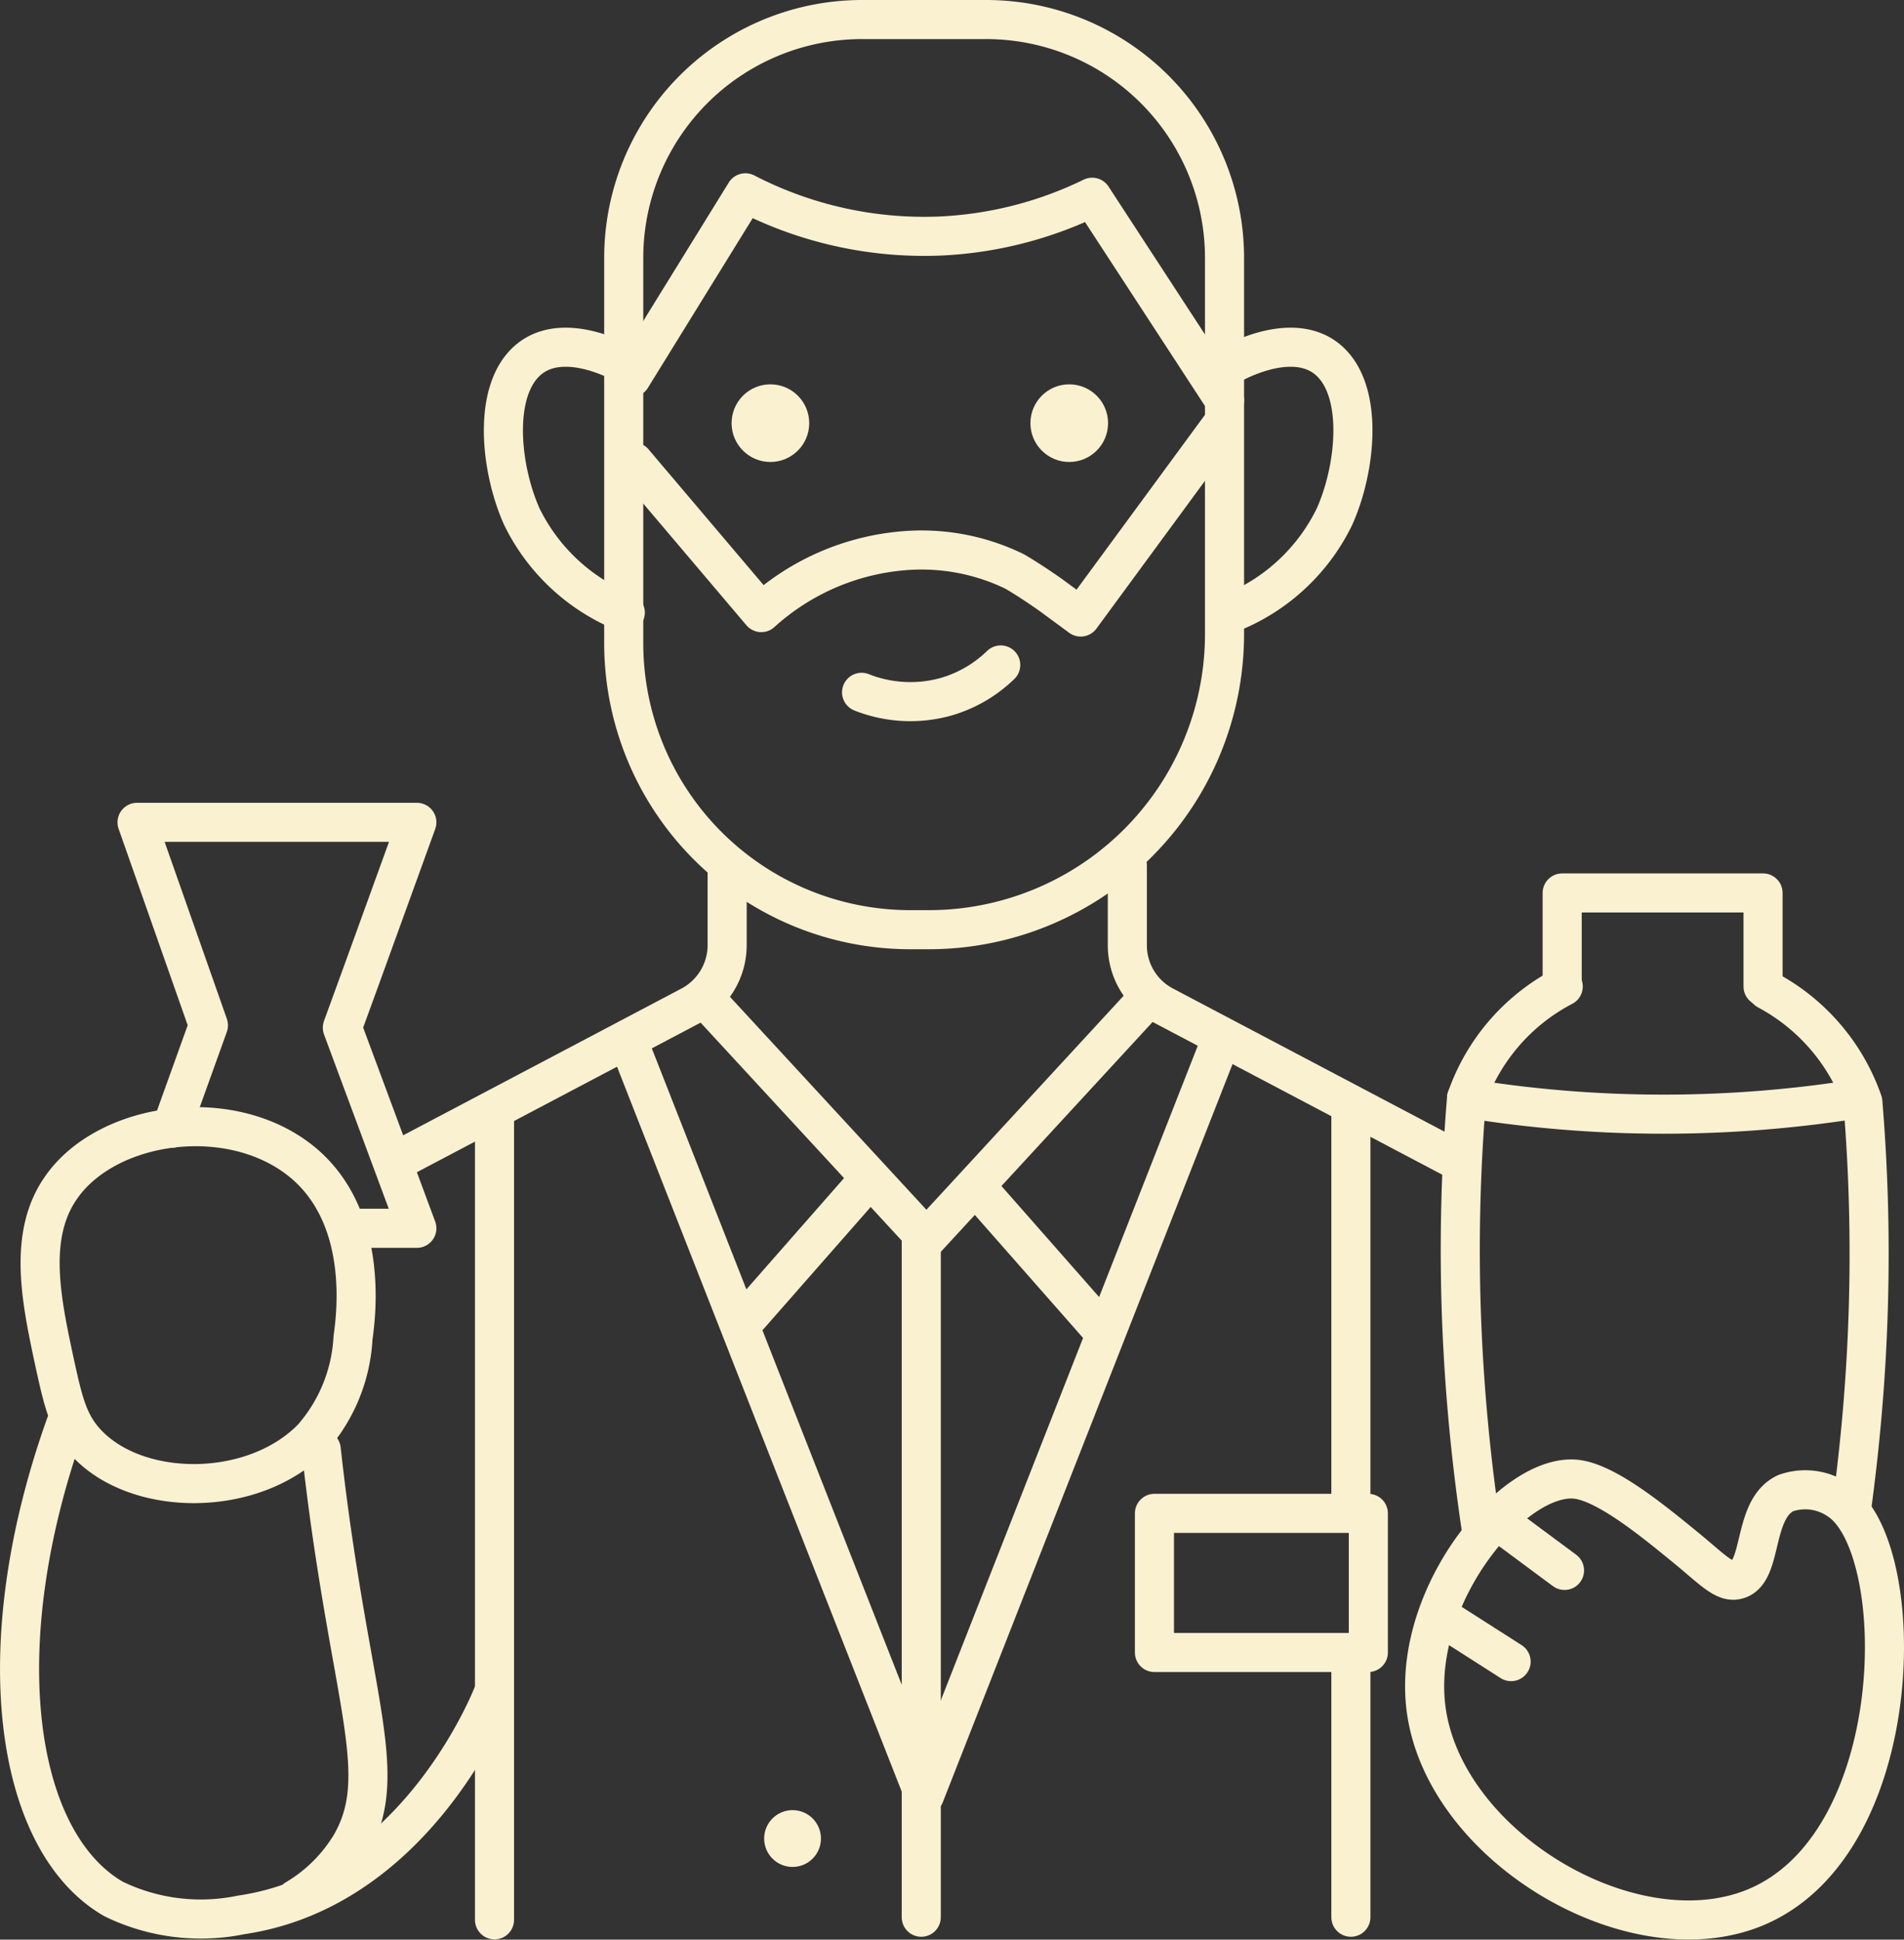 <?xml version="1.0" encoding="UTF-8"?> <svg xmlns="http://www.w3.org/2000/svg" id="Слой_1" data-name="Слой 1" viewBox="0 0 73.08 74.44"><rect x="0" y="0" width="73.08" height="74.44" fill="#333333" stroke="none"/><defs><style>.cls-1{fill:none;stroke:#faf1d1;stroke-linecap:round;stroke-linejoin:round;stroke-width:1.5px;}.cls-2{fill:#faf1d1;}</style></defs><path class="cls-1" d="M33.12.75h4.72A9.15,9.15,0,0,1,47,9.9V24.33A11.35,11.35,0,0,1,35.64,35.68h-.7a11,11,0,0,1-11-11V9.9A9.15,9.15,0,0,1,33.12.75Z"></path><circle class="cls-2" cx="29.57" cy="16.24" r="1.49"></circle><circle class="cls-2" cx="41.04" cy="16.24" r="1.49"></circle><path class="cls-1" d="M24.23,14.49,28.61,7.4a14.92,14.92,0,0,0,7.44,1.66,14.83,14.83,0,0,0,5.87-1.49L47,15.36"></path><path class="cls-1" d="M24.32,17.73l4.9,5.78h0a9.26,9.26,0,0,1,5.43-2.37,8.15,8.15,0,0,1,4.29.79c.69.4,1.44.94,1.44.94l1.1.81h0l5.34-7.27"></path><path class="cls-1" d="M33.07,26.57a5.08,5.08,0,0,0,3.24.17,5,5,0,0,0,2.1-1.22"></path><path class="cls-1" d="M23.79,13.88c-.54-.27-2.09-.93-3.23-.27-1.71,1-1.41,4.26-.53,6.22A7.52,7.52,0,0,0,24,23.51"></path><path class="cls-1" d="M47.45,13.88c.55-.27,2.09-.93,3.24-.27,1.71,1,1.41,4.26.53,6.22a7.52,7.52,0,0,1-3.94,3.68"></path><path class="cls-1" d="M15.13,44.6l11.38-6a2.64,2.64,0,0,0,1.4-2.32V33.22"></path><path class="cls-1" d="M56.05,44.6l-11.38-6a2.62,2.62,0,0,1-1.4-2.32V33.22"></path><line class="cls-1" x1="18.98" y1="73.68" x2="18.98" y2="42.69"></line><path class="cls-1" d="M6.58,43.3,8,39.35H8L5.26,31.56H16c-1.85,5.12-2.86,7.88-2.86,7.88h0L16,47.14H13.38"></path><line class="cls-1" x1="35.36" y1="73.58" x2="35.36" y2="47.32"></line><path class="cls-1" d="M35.36,47.32q-4.12-4.47-8.24-8.93"></path><path class="cls-1" d="M35.35,68.59Q29.74,54.33,24.14,40.05"></path><path class="cls-1" d="M28.7,50.56l4.46-5.08"></path><path class="cls-1" d="M18.89,65.09c-.25.61-3.15,7.45-9.63,8.4a7.66,7.66,0,0,1-4.9-.61c-3.8-2.19-4.9-9.65-1.84-18.21"></path><path class="cls-1" d="M12.33,55.63c.11,1,.3,2.59.61,4.55.94,6,1.83,8.33.53,10.6a6.07,6.07,0,0,1-2.11,2.1"></path><path class="cls-1" d="M2.35,45.57c-1.3,1.84-.76,4.35-.27,6.65.34,1.55.52,2.38,1.23,3.15,1.95,2.11,6.41,2.13,8.67-.18a6.33,6.33,0,0,0,1.57-3.85c.12-.86.6-4.52-1.84-6.65C9,42.34,4.14,43,2.35,45.57Z"></path><rect class="cls-1" x="44.31" y="58.08" width="8.21" height="5.34"></rect><line class="cls-1" x1="51.85" y1="58" x2="51.85" y2="42.59"></line><line class="cls-1" x1="51.85" y1="73.58" x2="51.85" y2="63.95"></line><path class="cls-1" d="M35.48,47.62l8.23-8.93"></path><path class="cls-1" d="M35.49,68.89l11.2-28.53"></path><path class="cls-1" d="M42.14,50.86l-4.47-5.08"></path><circle class="cls-2" cx="30.42" cy="70.56" r="1.09"></circle><path class="cls-1" d="M66.7,60.62c-.52.16-1-.42-2.1-1.31-1.33-1.09-3-2.42-4.11-2.54-2.37-.24-6.18,4.3-5.78,8.58.5,5.36,7.79,9.8,12.6,7.88,6-2.41,6-13.93,3.24-15.67a2.26,2.26,0,0,0-2-.26C67.24,57.9,67.69,60.33,66.7,60.62Z"></path><path class="cls-1" d="M60.05,60.27l-2.36-1.75"></path><path class="cls-1" d="M58,63.77,55.23,62"></path><polyline class="cls-1" points="59.96 37.86 59.96 34.27 67.67 34.27 67.67 37.86"></polyline><path class="cls-1" d="M56.87,58.78a73.28,73.28,0,0,1-.76-7.87,70.48,70.48,0,0,1,.18-8.76A7.7,7.7,0,0,1,60,37.86"></path><path class="cls-1" d="M71.08,57.81c.28-2.08.5-4.34.6-6.76a70.53,70.53,0,0,0-.18-8.76A7.74,7.74,0,0,0,67.83,38"></path><path class="cls-1" d="M56.29,42.15a46.93,46.93,0,0,0,7.57.61,47.35,47.35,0,0,0,7.57-.61"></path></svg> 